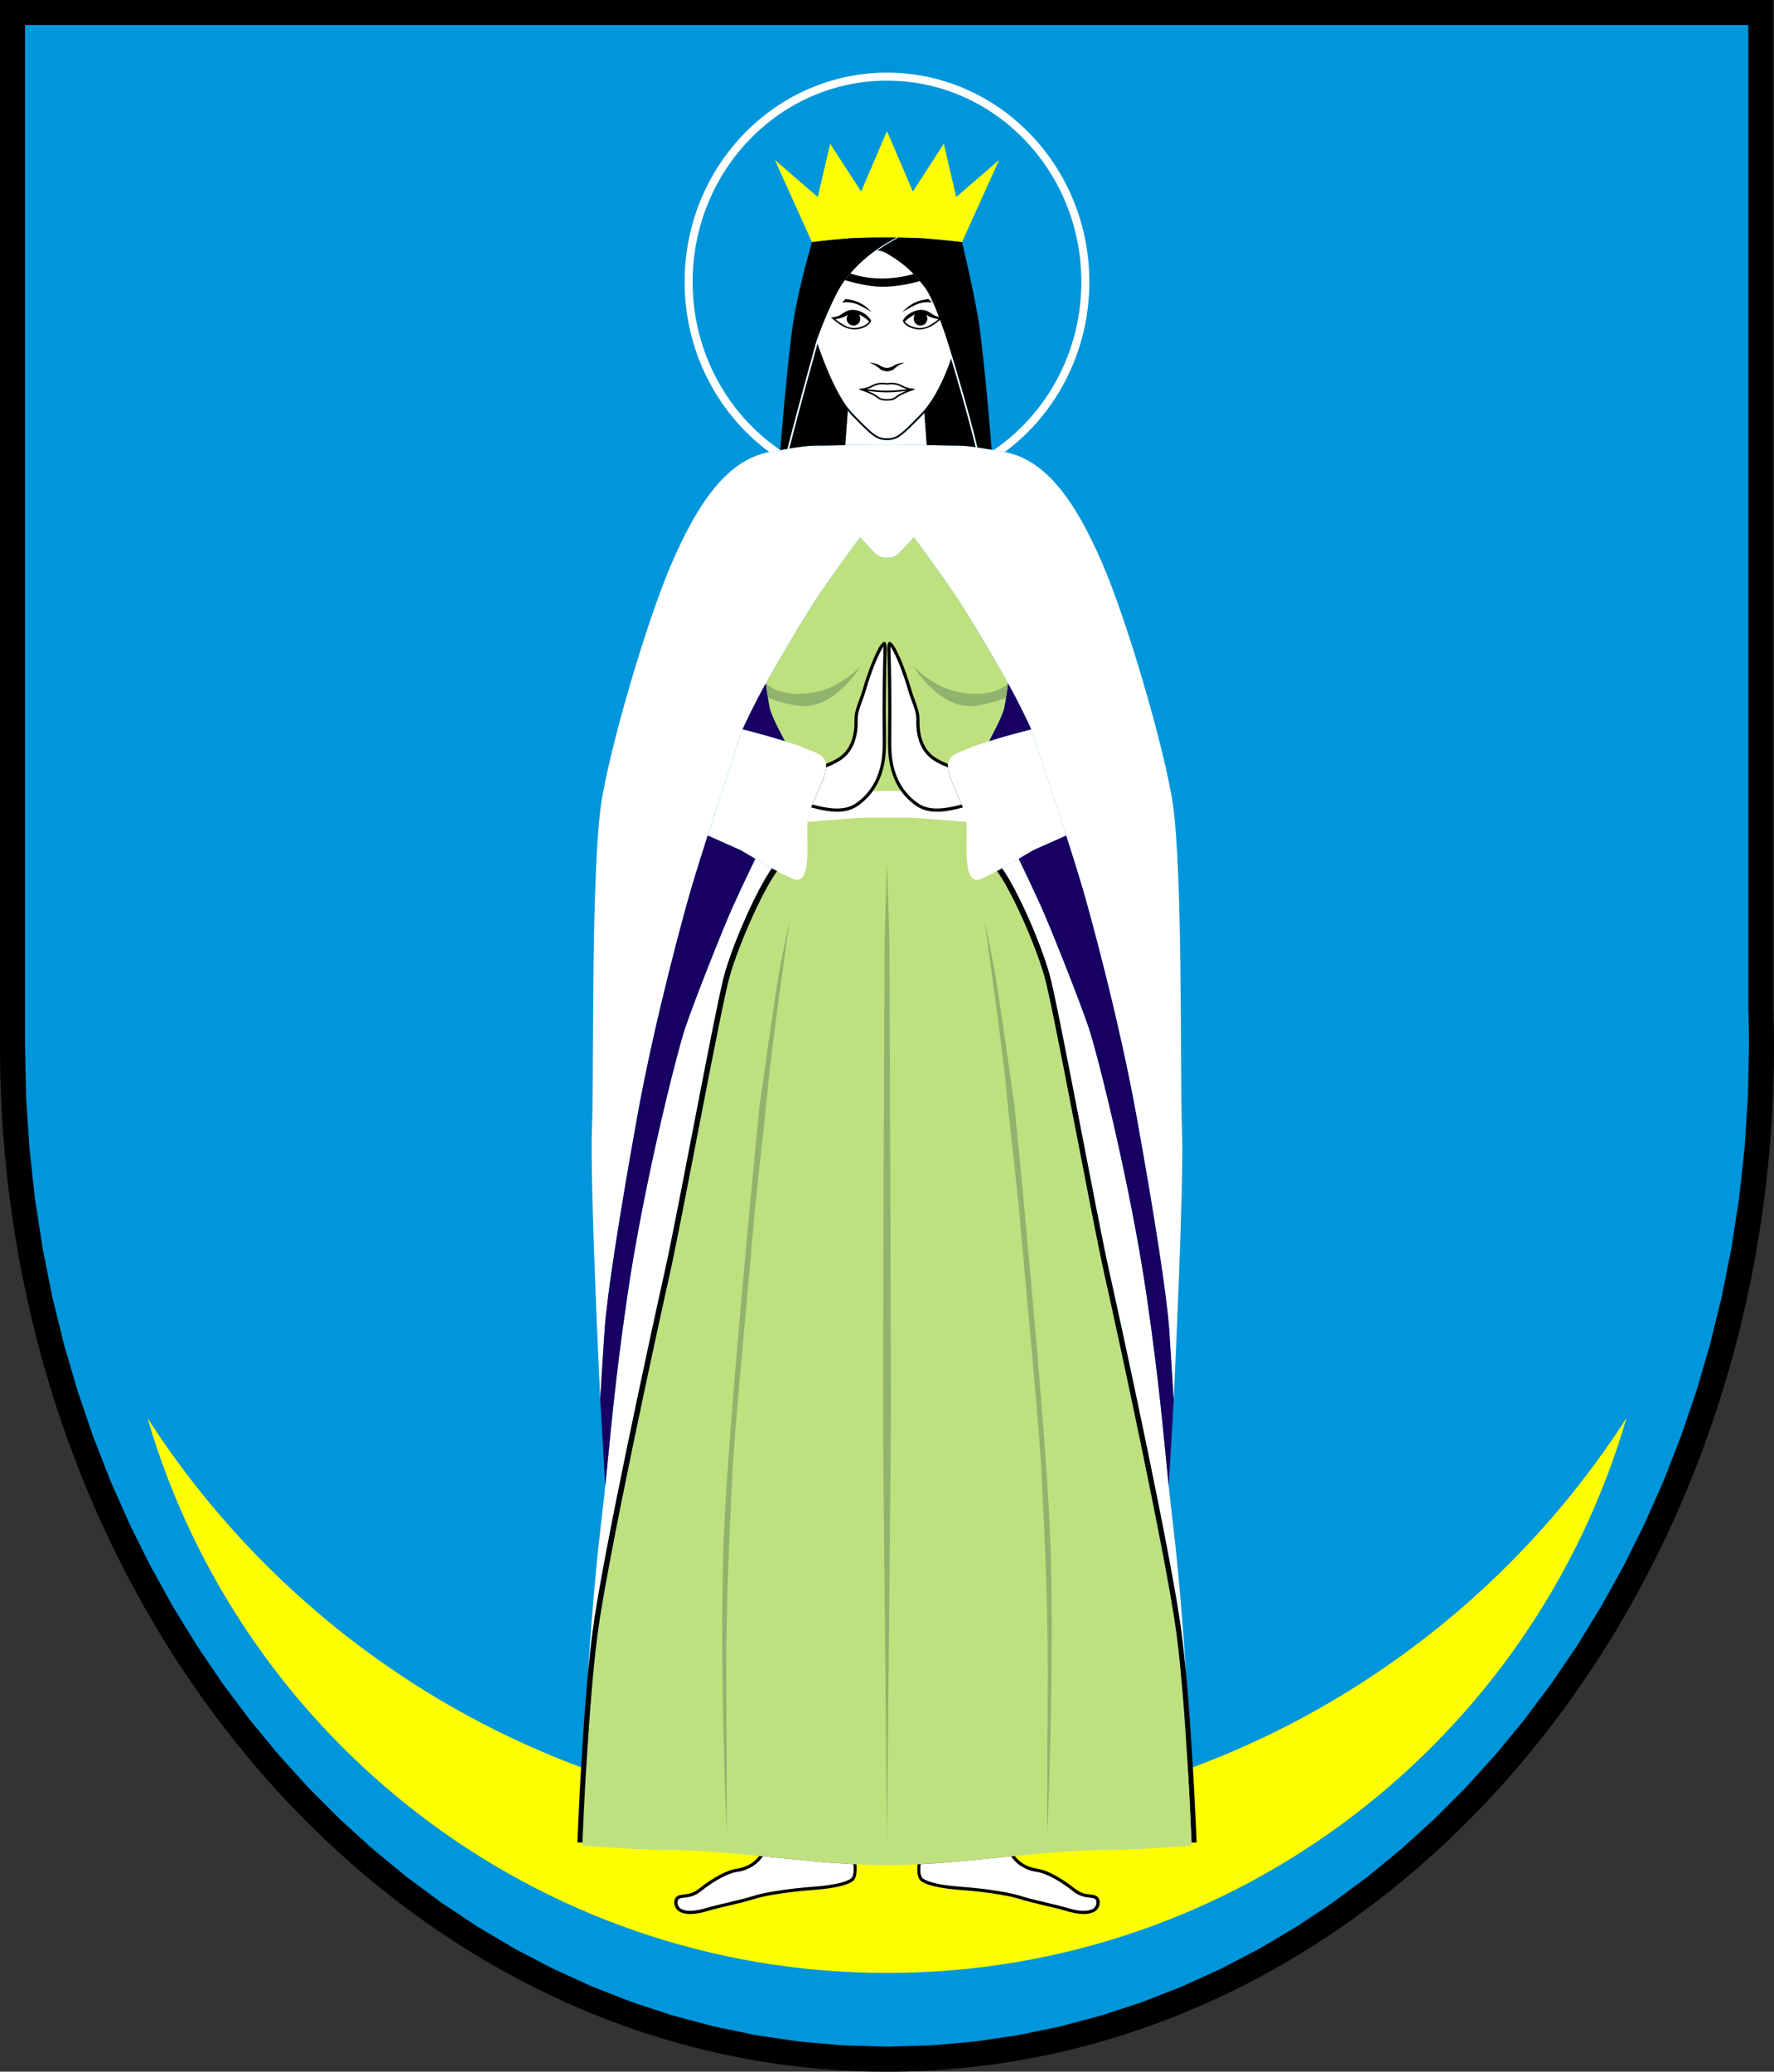 <?xml version="1.0" encoding="UTF-8"?>
<!DOCTYPE svg PUBLIC "-//W3C//DTD SVG 1.1//EN" "http://www.w3.org/Graphics/SVG/1.1/DTD/svg11.dtd">
<!-- Creator: CorelDRAW -->
<svg xmlns="http://www.w3.org/2000/svg" xml:space="preserve" width="194.449mm" height="226.927mm" style="shape-rendering:geometricPrecision; text-rendering:geometricPrecision; image-rendering:optimizeQuality; fill-rule:evenodd; clip-rule:evenodd"
viewBox="0 0 320.357 373.866"
 xmlns:xlink="http://www.w3.org/1999/xlink">
 <rect x="0" y="0" width="320.357" height="373.866" fill="#333333" stroke="none"/>
 <defs>
  <style type="text/css">
   <![CDATA[
    .fil6 {fill:none}
    .fil0 {fill:black}
    .fil1 {fill:#0096DB}
    .fil5 {fill:#170061}
    .fil4 {fill:#BFE07F}
    .fil3 {fill:yellow}
    .fil2 {fill:white}
    .fil9 {fill:#90B36E}
    .fil10 {fill:#FFFF03}
    .fil7 {fill:black;fill-rule:nonzero}
    .fil8 {fill:white;fill-rule:nonzero}
   ]]>
  </style>
 </defs>
 <g id="Warstwa_x0020_1">
  <path class="fil0" d="M320.238 182.002c0.071,2.258 0.119,4.523 0.119,6.801 0,102.19 -71.729,185.063 -160.179,185.063 -88.449,0 -160.179,-82.873 -160.179,-185.063l0 -188.803 320.238 0 0 182.002z"/>
  <polygon class="fil1" points="315.724,182.069 315.732,182.349 315.738,182.559 315.745,182.771 315.751,182.979 315.756,183.186 315.762,183.396 315.768,183.607 315.774,183.813 315.778,184.02 315.784,184.23 315.789,184.439 315.793,184.646 315.798,184.855 315.802,185.063 315.806,185.272 315.81,185.477 315.814,185.685 315.818,185.894 315.821,186.103 315.824,186.31 315.827,186.516 315.829,186.727 315.832,186.937 315.834,187.141 315.836,187.347 315.838,187.558 315.839,187.768 315.84,187.974 315.841,188.181 315.842,188.39 315.843,188.598 315.843,188.757 315.638,198.127 315.032,207.326 314.035,216.39 312.656,225.307 310.906,234.066 308.794,242.655 306.331,251.062 303.527,259.278 300.392,267.289 296.935,275.085 293.167,282.655 289.099,289.986 284.74,297.067 280.101,303.888 275.191,310.436 270.022,316.7 264.603,322.669 258.945,328.332 253.057,333.678 246.951,338.695 240.636,343.373 234.122,347.701 227.419,351.667 220.538,355.262 213.488,358.475 206.278,361.294 198.918,363.709 191.417,365.71 183.784,367.285 176.027,368.424 168.156,369.116 160.179,369.349 152.201,369.116 144.329,368.424 136.573,367.285 128.94,365.71 121.439,363.709 114.078,361.294 106.868,358.475 99.818,355.262 92.937,351.667 86.234,347.701 79.72,343.373 73.406,338.695 67.299,333.678 61.412,328.332 55.753,322.669 50.335,316.7 45.165,310.435 40.255,303.888 35.616,297.067 31.257,289.986 27.189,282.655 23.421,275.085 19.965,267.289 16.83,259.278 14.025,251.062 11.562,242.655 9.451,234.066 7.701,225.307 6.322,216.39 5.325,207.326 4.719,198.127 4.514,188.753 4.514,4.514 315.724,4.514 "/>
  <path class="fil2" d="M167.356 80.311l-0.429 -5.825 -0.084 0.099 -0.001 0.001c-0.139,0.163 -0.281,0.318 -0.424,0.465 -1.802,1.854 -2.9,2.936 -3.773,3.558 -0.895,0.637 -1.553,0.797 -2.468,0.797l-0.002 0 -0.002 0c-0.914,0 -1.573,-0.16 -2.468,-0.797 -0.873,-0.622 -1.97,-1.704 -3.771,-3.557l-0 0 -0.001 -0.001 -0.001 -0.002c-0.046,-0.047 -0.09,-0.093 -0.132,-0.139 -0.042,-0.044 -0.085,-0.092 -0.131,-0.143 -0.225,-0.251 -0.359,-0.451 -0.574,-0.736l-0.462 6.287c4.058,-0.091 7.543,-0.091 7.543,-0.091 0,0 3.279,-0 7.179,0.083z"/>
  <path class="fil3" d="M293.718 255.915c-16.848,57.848 -70.262,100.135 -133.541,100.135 -63.279,0 -116.693,-42.287 -133.541,-100.135 28.253,43.851 77.511,72.897 133.541,72.897 56.031,0 105.288,-29.047 133.541,-72.897z"/>
  <path class="fil0" d="M180.974 156.688c2.884,4.071 6.948,13.463 8.509,18.93 1.608,5.628 8.443,43.112 10.855,53.886 2.412,10.773 11.256,51.455 13.024,64.962 1.769,13.507 2.732,38.026 2.732,38.026 0,0 -0.315,0.008 -0.915,0.02 -0.154,-3.692 -1.096,-25.158 -2.709,-37.474 -1.769,-13.507 -10.613,-54.189 -13.024,-64.962 -2.412,-10.773 -9.247,-48.258 -10.855,-53.886 -1.57,-5.495 -5.668,-14.957 -8.555,-18.993 0.307,-0.164 0.621,-0.335 0.937,-0.509z"/>
  <path class="fil4" d="M182.048 123.305c-0.234,2.064 -0.547,3.654 -0.611,4.102 -0.161,1.126 -1.126,3.296 -3.86,8.281 -2.733,4.985 -0.643,17.366 2.252,21.225 2.894,3.859 7.153,13.649 8.762,19.277 1.608,5.628 8.443,43.112 10.855,53.886 2.412,10.773 11.257,51.455 13.025,64.962 1.769,13.507 2.732,38.026 2.732,38.026 0,0 -9.336,0.805 -16.096,0.805 -6.762,0 -19.316,1.449 -26.398,2.093 -6.762,0.615 -12.034,0.643 -12.499,0.644l-0.033 0 -0.033 0c-0.465,-0.001 -5.738,-0.029 -12.498,-0.644 -7.082,-0.644 -19.637,-2.093 -26.398,-2.093 -6.76,0 -16.096,-0.805 -16.096,-0.805 0,0 0.963,-24.519 2.732,-38.026 1.769,-13.507 10.613,-54.189 13.024,-64.962 2.412,-10.773 9.247,-48.258 10.855,-53.886 1.608,-5.628 5.868,-15.418 8.762,-19.277 2.894,-3.859 4.985,-16.241 2.251,-21.225 -2.734,-4.985 -3.698,-7.155 -3.859,-8.281 -0.064,-0.447 -0.377,-2.038 -0.611,-4.102 2.543,-4.574 6.641,-11.463 8.856,-14.872 2.699,-4.152 8.165,-11.486 8.165,-11.486 0,0 2.422,2.768 3.114,3.252 0.692,0.484 1.736,0.415 1.736,0.415 0,0 1.044,0.069 1.736,-0.415 0.692,-0.484 3.114,-3.252 3.114,-3.252 0,0 5.466,7.335 8.164,11.486 2.216,3.408 6.314,10.298 8.857,14.872z"/>
  <path class="fil2" d="M171.826 140.904c1.939,4.831 2.898,5.498 2.749,9.957 -0.149,4.458 0,8.619 2.378,7.802 2.378,-0.817 9.585,-5.201 9.585,-5.201l6.019 -2.675 -6.316 -19.17c0,0 -6.181,1.517 -10.551,3.121 -3.145,1.439 -5.803,1.337 -3.864,6.167z"/>
  <path class="fil2" d="M214.151 301.664c0,0 -0.898,-14.914 -2.358,-26.883 -1.46,-11.97 -1.774,-20.571 -4.683,-40.647 -2.91,-20.076 -8.874,-43.788 -10.474,-48.589 -1.6,-4.801 -6.906,-18.169 -8.682,-22.083 -1.776,-3.914 -3.988,-8.474 -3.988,-8.474l-2.991 1.699c2.884,4.071 6.948,13.463 8.509,18.93 1.608,5.628 8.443,43.112 10.855,53.886 2.412,10.773 11.256,51.455 13.024,64.962 0.284,2.165 0.546,4.614 0.788,7.199l0 0z"/>
  <path class="fil5" d="M186.241 131.616c0,0 -0.715,-1.705 -2.786,-5.709 -0.371,-0.717 -0.852,-1.605 -1.407,-2.603 -0.234,2.064 -0.547,3.655 -0.611,4.102 -0.138,0.967 -0.87,2.706 -2.808,6.339 3.768,-1.185 7.611,-2.129 7.611,-2.129z"/>
  <path class="fil5" d="M211.053 268.159l0.907 -15.647c0,0 -0.408,-6.94 -0.817,-12.792 -0.408,-5.852 -2.586,-20.004 -5.852,-38.104 -3.266,-18.099 -8.586,-37.191 -9.611,-40.746 -1.026,-3.555 -3.124,-10.084 -3.124,-10.084l-6.019 2.675c0,0 -1.099,0.668 -2.579,1.531l0.006 -0.003c0,0 2.212,4.56 3.988,8.474 1.776,3.914 7.082,17.282 8.682,22.083 1.6,4.801 7.565,28.513 10.474,48.589 2.351,16.224 3.007,24.954 3.943,34.024z"/>
  <path class="fil0" d="M139.38 156.688c-2.884,4.071 -6.948,13.463 -8.509,18.93 -1.608,5.628 -8.443,43.112 -10.855,53.886 -2.412,10.773 -11.256,51.455 -13.024,64.962 -1.769,13.507 -2.732,38.026 -2.732,38.026 0,0 0.315,0.008 0.915,0.02 0.154,-3.692 1.096,-25.158 2.709,-37.474 1.769,-13.507 10.613,-54.189 13.024,-64.962 2.412,-10.773 9.247,-48.258 10.855,-53.886 1.57,-5.495 5.668,-14.957 8.555,-18.993 -0.307,-0.164 -0.621,-0.335 -0.937,-0.509z"/>
  <path class="fil2" d="M148.528 140.904c-1.939,4.831 -2.898,5.498 -2.749,9.957 0.149,4.458 0,8.619 -2.378,7.802 -2.378,-0.817 -9.585,-5.201 -9.585,-5.201l-6.019 -2.675 6.316 -19.17c0,0 6.181,1.517 10.551,3.121 3.145,1.439 5.803,1.337 3.864,6.167z"/>
  <path class="fil2" d="M106.203 301.664c0,0 0.898,-14.914 2.358,-26.883 1.46,-11.97 1.774,-20.571 4.683,-40.647 2.91,-20.076 8.874,-43.788 10.474,-48.589 1.6,-4.801 6.906,-18.169 8.682,-22.083 1.776,-3.914 3.988,-8.474 3.988,-8.474l2.991 1.699c-2.884,4.071 -6.948,13.463 -8.509,18.93 -1.608,5.628 -8.443,43.112 -10.855,53.886 -2.412,10.773 -11.256,51.455 -13.024,64.962 -0.284,2.165 -0.546,4.614 -0.788,7.199l-0 0z"/>
  <path class="fil2" d="M160.177 100.614c0,0 -1.044,0.069 -1.736,-0.415 -0.692,-0.484 -3.114,-3.252 -3.114,-3.252 0,0 -5.466,7.335 -8.165,11.486 -2.699,4.152 -8.192,13.471 -10.263,17.474 -2.071,4.004 -2.786,5.709 -2.786,5.709l-6.316 19.17c0,0 -2.098,6.528 -3.124,10.084 -1.026,3.555 -6.345,22.647 -9.611,40.746 -3.266,18.099 -5.443,32.252 -5.852,38.104 -0.408,5.852 -0.817,12.792 -0.817,12.792 0,0 -1.905,-39.328 -1.497,-48.718 0.408,-9.39 -0.272,-48.446 1.905,-60.285 2.177,-11.839 8.437,-32.524 12.52,-41.914 4.083,-9.39 9.39,-18.508 17.555,-20.004 8.165,-1.497 7.212,-1.089 11.975,-1.225 4.763,-0.136 9.324,-0.136 9.324,-0.136 0,0 4.561,0 9.324,0.136 4.764,0.136 3.811,-0.272 11.976,1.225 8.164,1.497 13.472,10.615 17.554,20.004 4.083,9.39 10.343,30.075 12.52,41.914 2.179,11.839 1.497,50.896 1.905,60.285 0.408,9.39 -1.497,48.718 -1.497,48.718 0,0 -0.408,-6.94 -0.816,-12.792 -0.408,-5.852 -2.585,-20.004 -5.851,-38.104 -3.268,-18.099 -8.586,-37.191 -9.612,-40.746 -1.025,-3.555 -3.124,-10.084 -3.124,-10.084l-6.315 -19.17c0,0 -0.715,-1.705 -2.786,-5.709 -2.071,-4.004 -7.564,-13.323 -10.264,-17.474 -2.698,-4.152 -8.164,-11.486 -8.164,-11.486 0,0 -2.422,2.768 -3.114,3.252 -0.692,0.484 -1.736,0.415 -1.736,0.415z"/>
  <path class="fil5" d="M134.113 131.616c0,0 0.715,-1.705 2.786,-5.709 0.371,-0.717 0.852,-1.605 1.407,-2.603 0.234,2.064 0.547,3.655 0.611,4.102 0.138,0.967 0.87,2.706 2.808,6.339 -3.768,-1.185 -7.611,-2.129 -7.611,-2.129z"/>
  <path class="fil5" d="M109.301 268.159l-0.907 -15.647c0,0 0.408,-6.94 0.817,-12.792 0.408,-5.852 2.586,-20.004 5.852,-38.104 3.266,-18.099 8.586,-37.191 9.611,-40.746 1.026,-3.555 3.124,-10.084 3.124,-10.084l6.019 2.675c0,0 1.099,0.668 2.579,1.531l-0.006 -0.003c0,0 -2.212,4.56 -3.988,8.474 -1.776,3.914 -7.082,17.282 -8.682,22.083 -1.6,4.801 -7.565,28.513 -10.474,48.589 -2.351,16.224 -3.007,24.954 -3.943,34.024z"/>
  <path class="fil2" d="M145.846 148.328c3.157,-0.275 9.192,-0.776 11.218,-0.776 2.791,0 3.114,0 3.114,0 0,0 0.323,0 3.114,0 2.026,0 8.06,0.502 11.218,0.776 -0.203,-1.854 -0.779,-3.019 -1.704,-5.113 -4.97,-0.484 -12.627,-0.484 -12.627,-0.484 0,0 -7.657,0 -12.627,0.484 -0.924,2.094 -1.501,3.259 -1.704,5.113z"/>
  <path class="fil6" d="M173.994 145.395c-2.253,0.559 -5.775,1.565 -8.297,-0.153 -2.523,-1.718 -4.662,-4.627 -4.984,-9.447 -0.112,-1.674 -0.022,-4.655 -0.023,-7.463 -0.001,-5.275 -0.163,-11.223 -0.163,-11.223 0,-1.748 0.74,-0.521 1.706,1.644 0.705,1.579 1.471,3.739 2.112,5.958 0.572,1.979 1.457,3.428 1.415,5.245 -0.063,2.727 0.634,5.391 2.854,6.914 0.903,0.619 1.923,1.071 2.814,1.389 2.81,1.348 5.219,0.187 5.853,1.766 0.634,1.58 -0.384,3.981 -3.287,5.37z"/>
  <path class="fil7" d="M173.875 145.724l-0.153 0.038c-2.307,0.579 -5.683,1.426 -8.19,-0.28l-0.008 -0.005c-0.361,-0.246 -0.715,-0.517 -1.059,-0.815 -0.344,-0.298 -0.676,-0.622 -0.989,-0.971 -1.617,-1.801 -2.818,-4.337 -3.054,-7.876 -0.037,-0.557 -0.052,-1.268 -0.056,-2.073 -0.003,-0.829 0.006,-1.756 0.015,-2.718 0.009,-0.883 0.018,-1.797 0.018,-2.691 -0.001,-5.268 -0.163,-11.198 -0.163,-11.215l-0.001 -0.008c0,-1.438 0.377,-1.566 1.002,-0.834l0 0.001c0.327,0.384 0.767,1.255 1.26,2.358l-0 0 0.001 0.002c0.102,0.23 0.204,0.465 0.302,0.703 0.097,0.234 0.199,0.489 0.306,0.762 0.524,1.347 1.052,2.922 1.517,4.527 0.182,0.631 0.399,1.212 0.606,1.767 0.446,1.196 0.85,2.281 0.821,3.563l-0.001 0.043c-0.007,0.369 -0,0.741 0.024,1.113 0.024,0.367 0.064,0.729 0.122,1.082 0.297,1.789 1.07,3.393 2.583,4.431l0.003 0.002 0.003 0.002 -0 0c0.128,0.087 0.251,0.168 0.371,0.241 0.123,0.076 0.252,0.151 0.384,0.224 0.548,0.305 1.116,0.557 1.65,0.761 -0.089,0.722 0.093,1.688 0.637,3.043 0.898,2.235 1.585,3.579 2.05,4.82z"/>
  <path class="fil8" d="M173.582 145.199l0.078 -0.019c-0.453,-1.101 -1.066,-2.362 -1.835,-4.275 -0.403,-1.003 -0.606,-1.793 -0.649,-2.428 -0.61,-0.225 -1.275,-0.511 -1.919,-0.87 -0.134,-0.074 -0.27,-0.154 -0.407,-0.238 -0.14,-0.086 -0.273,-0.172 -0.397,-0.257l-0.003 -0.002 -0.003 -0.002c-1.66,-1.139 -2.504,-2.88 -2.825,-4.815 -0.062,-0.375 -0.105,-0.756 -0.129,-1.139 -0.024,-0.379 -0.032,-0.767 -0.024,-1.16l0.001 -0.043c0.027,-1.173 -0.359,-2.208 -0.784,-3.35 -0.211,-0.565 -0.431,-1.157 -0.62,-1.808 -0.459,-1.587 -0.982,-3.145 -1.501,-4.479 -0.097,-0.248 -0.197,-0.498 -0.301,-0.749 -0.102,-0.247 -0.201,-0.477 -0.296,-0.689l0 0 -0.001 -0.002c-0.473,-1.06 -0.886,-1.885 -1.171,-2.219l-0 0c-0.013,-0.015 0.02,0.147 0.02,0.457l-0.001 0c0.006,0.229 0.163,6.038 0.163,11.223 0,0.899 -0.009,1.813 -0.018,2.696 -0.009,0.961 -0.018,1.886 -0.015,2.711 0.003,0.782 0.018,1.478 0.056,2.037 0.227,3.393 1.369,5.814 2.907,7.527 0.3,0.334 0.614,0.641 0.937,0.921 0.324,0.281 0.661,0.539 1.006,0.774l0.008 0.005c2.29,1.559 5.518,0.75 7.722,0.196z"/>
  <path class="fil7" d="M146.478 145.724l0.153 0.038c2.307,0.579 5.683,1.426 8.19,-0.28l0.008 -0.005c0.361,-0.246 0.715,-0.517 1.059,-0.815 0.344,-0.298 0.676,-0.622 0.989,-0.971 1.617,-1.801 2.818,-4.337 3.054,-7.876 0.037,-0.557 0.052,-1.268 0.056,-2.073 0.003,-0.829 -0.006,-1.756 -0.015,-2.718 -0.009,-0.883 -0.018,-1.797 -0.018,-2.691 0.001,-5.268 0.163,-11.198 0.163,-11.215l0.001 -0.008c0,-1.438 -0.377,-1.566 -1.002,-0.834l0 0.001c-0.327,0.384 -0.767,1.255 -1.26,2.358l0 0 -0.001 0.002c-0.102,0.23 -0.204,0.465 -0.302,0.703 -0.097,0.234 -0.199,0.489 -0.306,0.762 -0.524,1.347 -1.052,2.922 -1.517,4.527 -0.182,0.631 -0.399,1.212 -0.606,1.767 -0.446,1.196 -0.85,2.281 -0.821,3.563l0.001 0.043c0.007,0.369 0,0.741 -0.024,1.113 -0.024,0.367 -0.064,0.729 -0.122,1.082 -0.297,1.789 -1.07,3.393 -2.583,4.431l-0.003 0.002 -0.003 0.002 0 0c-0.128,0.087 -0.251,0.168 -0.371,0.241 -0.123,0.076 -0.252,0.151 -0.384,0.224 -0.548,0.305 -1.116,0.557 -1.65,0.761 0.089,0.722 -0.093,1.688 -0.637,3.043 -0.898,2.235 -1.585,3.579 -2.05,4.82z"/>
  <path class="fil8" d="M146.772 145.199l-0.078 -0.019c0.453,-1.101 1.066,-2.362 1.835,-4.275 0.403,-1.003 0.606,-1.793 0.649,-2.428 0.61,-0.225 1.275,-0.511 1.919,-0.87 0.134,-0.074 0.27,-0.154 0.407,-0.238 0.14,-0.086 0.273,-0.172 0.397,-0.257l0.003 -0.002 0.003 -0.002c1.66,-1.139 2.504,-2.88 2.825,-4.815 0.062,-0.375 0.105,-0.756 0.129,-1.139 0.024,-0.379 0.032,-0.767 0.024,-1.16l-0.001 -0.043c-0.027,-1.173 0.359,-2.208 0.784,-3.35 0.211,-0.565 0.431,-1.157 0.62,-1.808 0.459,-1.587 0.982,-3.145 1.501,-4.479 0.097,-0.248 0.197,-0.498 0.301,-0.749 0.102,-0.247 0.201,-0.477 0.296,-0.689l-0 0 0.001 -0.002c0.473,-1.06 0.886,-1.885 1.171,-2.219l0 0c0.013,-0.015 -0.02,0.147 -0.02,0.457l0.001 0c-0.006,0.229 -0.163,6.038 -0.163,11.223 -0,0.899 0.009,1.813 0.018,2.696 0.009,0.961 0.018,1.886 0.015,2.711 -0.003,0.782 -0.018,1.478 -0.056,2.037 -0.227,3.393 -1.369,5.814 -2.907,7.527 -0.3,0.334 -0.614,0.641 -0.937,0.921 -0.324,0.281 -0.661,0.539 -1.006,0.774l-0.008 0.005c-2.29,1.559 -5.518,0.75 -7.722,0.196z"/>
  <path class="fil9" d="M189.127 331.431c0,0 1.423,-33.451 0.474,-55.277 -0.949,-21.826 -6.406,-76.629 -6.406,-76.629 0,0 -2.847,-20.284 -3.559,-24.199 -0.712,-3.914 -1.898,-9.371 -1.898,-9.371 0,0 3.203,22.419 3.914,30.011 0.712,7.592 1.982,17.498 2.693,25.909 0.711,8.41 3.554,38.143 3.791,44.776 0.237,6.634 1.185,20.138 1.066,38.617 -0.118,18.479 -0.076,26.163 -0.076,26.163z"/>
  <path class="fil9" d="M131.227 331.431c0,0 -1.423,-33.451 -0.474,-55.277 0.949,-21.826 6.406,-76.629 6.406,-76.629 0,0 2.847,-20.284 3.559,-24.199 0.712,-3.914 1.898,-9.371 1.898,-9.371 0,0 -3.203,22.419 -3.914,30.011 -0.712,7.592 -1.982,17.498 -2.693,25.909 -0.711,8.41 -3.554,38.143 -3.791,44.776 -0.237,6.634 -1.185,20.138 -1.066,38.617 0.118,18.479 0.076,26.163 0.076,26.163z"/>
  <path class="fil9" d="M160.177 333.348c0,0 0.558,-59.844 0.675,-71.826 0.117,-11.982 -0.245,-91.971 -0.245,-91.971l-0.43 -14.194 -0.43 14.194c0,0 -0.362,79.99 -0.245,91.971 0.117,11.982 0.675,71.826 0.675,71.826z"/>
  <path class="fil9" d="M182.048 123.304c0,0 -1.376,1.647 -4.806,1.876 -3.43,0.229 -6.346,-0.658 -8.518,-1.973 -2.172,-1.315 -3.831,-3.001 -3.831,-3.001 0,0 1.429,2.172 2.801,3.487 1.372,1.315 4.516,4.402 8.975,3.602 2.79,-0.501 4.26,-1.069 5.025,-1.438 0.112,-0.696 0.241,-1.57 0.352,-2.553z"/>
  <path class="fil9" d="M138.304 123.304c0,0 1.376,1.647 4.806,1.876 3.43,0.229 6.346,-0.658 8.518,-1.973 2.172,-1.315 3.831,-3.001 3.831,-3.001 0,0 -1.429,2.172 -2.801,3.487 -1.372,1.315 -4.516,4.402 -8.975,3.602 -2.79,-0.501 -4.26,-1.069 -5.025,-1.438 -0.112,-0.696 -0.241,-1.57 -0.352,-2.553z"/>
  <path class="fil6" d="M166.52 333.623c0,0 -1.376,4.732 0.055,5.668 1.431,0.935 4.512,1.321 7.539,1.541 3.026,0.22 7.704,0.825 10.125,1.596 2.421,0.77 6.163,1.486 8.364,2.146 2.201,0.66 3.742,0.715 4.787,0.22 1.046,-0.495 1.211,-2.036 0.385,-2.421 -0.825,-0.385 -2.146,0.055 -3.852,-1.321 -1.706,-1.376 -4.622,-3.247 -6.603,-3.522 -1.981,-0.275 -4.017,-1.376 -5.007,-3.632 -0.99,-2.256 -5.393,-2.421 -5.393,-2.421l-10.4 2.146z"/>
  <path class="fil7" d="M166.416 339.534c-0.747,-0.489 -0.839,-1.811 -0.722,-3.089 1.984,-0.095 4.387,-0.245 7.016,-0.484 2.866,-0.26 6.627,-0.652 10.539,-1.027 0.675,0.897 1.565,1.514 2.519,1.893 0.257,0.102 0.52,0.188 0.786,0.257 0.264,0.069 0.532,0.122 0.799,0.159l0.007 0.001c1.473,0.204 3.424,1.247 5.047,2.337 0.316,0.213 0.618,0.425 0.899,0.632 0.285,0.209 0.551,0.415 0.793,0.609l0.001 0.001 0.005 0.004 0 -0c1.074,0.866 1.994,0.969 2.72,1.051 0.404,0.045 0.754,0.085 1.072,0.233l0 -0.001c0.253,0.118 0.437,0.316 0.552,0.559 0.102,0.216 0.148,0.468 0.138,0.727 -0.009,0.251 -0.072,0.512 -0.185,0.754 -0.175,0.375 -0.473,0.71 -0.889,0.907 -0.565,0.268 -1.257,0.387 -2.097,0.35 -0.816,-0.035 -1.775,-0.218 -2.897,-0.555 -0.996,-0.299 -2.32,-0.611 -3.693,-0.935 -1.634,-0.385 -3.336,-0.787 -4.673,-1.212l-0.004 -0.001c-1.717,-0.546 -4.603,-1.011 -7.211,-1.311 -0.529,-0.061 -1.026,-0.113 -1.482,-0.157 -0.458,-0.043 -0.912,-0.082 -1.352,-0.114l-0.014 -0.001c-1.519,-0.11 -3.055,-0.263 -4.398,-0.507 -1.364,-0.247 -2.529,-0.59 -3.279,-1.081z"/>
  <path class="fil8" d="M166.252 336.416c-0.126,1.128 -0.086,2.261 0.482,2.632 0.681,0.445 1.772,0.763 3.063,0.997 1.311,0.238 2.83,0.388 4.337,0.498l0.014 0.001c0.409,0.03 0.867,0.069 1.365,0.116 0.5,0.047 1.002,0.1 1.493,0.157 2.633,0.303 5.558,0.775 7.32,1.336l0.004 0.001c1.292,0.411 2.995,0.813 4.629,1.198 1.38,0.326 2.711,0.64 3.727,0.944 1.079,0.324 1.991,0.499 2.757,0.532 0.742,0.032 1.344,-0.069 1.824,-0.296 0.285,-0.135 0.49,-0.367 0.612,-0.628 0.08,-0.171 0.124,-0.354 0.13,-0.529 0.006,-0.168 -0.021,-0.327 -0.084,-0.459 -0.058,-0.123 -0.149,-0.222 -0.272,-0.279l0 -0.001c-0.229,-0.107 -0.537,-0.142 -0.891,-0.181 -0.8,-0.09 -1.815,-0.204 -3.02,-1.176l-0.001 -0.001 -0.005 -0.004 -0 0c-0.236,-0.19 -0.496,-0.39 -0.772,-0.593 -0.28,-0.206 -0.575,-0.414 -0.879,-0.618 -1.564,-1.05 -3.429,-2.053 -4.804,-2.244l-0.007 -0.001c-0.287,-0.04 -0.577,-0.098 -0.865,-0.172 -0.287,-0.075 -0.573,-0.168 -0.854,-0.28 -1.147,-0.456 -2.208,-1.224 -2.971,-2.368 -3.671,0.355 -7.171,0.718 -9.874,0.964 -2.387,0.217 -4.588,0.36 -6.457,0.456z"/>
  <path class="fil6" d="M153.831 333.623c0,0 1.376,4.732 -0.055,5.668 -1.431,0.935 -4.512,1.321 -7.539,1.541 -3.026,0.22 -7.704,0.825 -10.125,1.596 -2.421,0.77 -6.163,1.486 -8.364,2.146 -2.201,0.66 -3.742,0.715 -4.787,0.22 -1.046,-0.495 -1.211,-2.036 -0.385,-2.421 0.825,-0.385 2.146,0.055 3.852,-1.321 1.706,-1.376 4.622,-3.247 6.603,-3.522 1.981,-0.275 4.017,-1.376 5.007,-3.632 0.99,-2.256 5.393,-2.421 5.393,-2.421l10.4 2.146z"/>
  <path class="fil7" d="M153.935 339.534c0.747,-0.489 0.839,-1.811 0.722,-3.089 -1.984,-0.095 -4.387,-0.245 -7.016,-0.484 -2.866,-0.26 -6.627,-0.652 -10.539,-1.027 -0.675,0.897 -1.565,1.514 -2.519,1.893 -0.257,0.102 -0.52,0.188 -0.786,0.257 -0.264,0.069 -0.532,0.122 -0.799,0.159l-0.007 0.001c-1.473,0.204 -3.424,1.247 -5.047,2.337 -0.316,0.213 -0.618,0.425 -0.899,0.632 -0.285,0.209 -0.551,0.415 -0.793,0.609l-0.001 0.001 -0.005 0.004 -0 -0c-1.074,0.866 -1.994,0.969 -2.72,1.051 -0.404,0.045 -0.754,0.085 -1.072,0.233l-0 -0.001c-0.253,0.118 -0.437,0.316 -0.552,0.559 -0.102,0.216 -0.148,0.468 -0.138,0.727 0.009,0.251 0.072,0.512 0.185,0.754 0.175,0.375 0.473,0.71 0.889,0.907 0.565,0.268 1.257,0.387 2.097,0.35 0.816,-0.035 1.775,-0.218 2.897,-0.555 0.996,-0.299 2.32,-0.611 3.693,-0.935 1.634,-0.385 3.336,-0.787 4.673,-1.212l0.004 -0.001c1.717,-0.546 4.603,-1.011 7.211,-1.311 0.529,-0.061 1.026,-0.113 1.482,-0.157 0.458,-0.043 0.912,-0.082 1.352,-0.114l0.014 -0.001c1.519,-0.11 3.055,-0.263 4.398,-0.507 1.364,-0.247 2.529,-0.59 3.279,-1.081z"/>
  <path class="fil8" d="M154.099 336.416c0.126,1.128 0.086,2.261 -0.482,2.632 -0.681,0.445 -1.772,0.763 -3.063,0.997 -1.311,0.238 -2.83,0.388 -4.337,0.498l-0.014 0.001c-0.409,0.03 -0.867,0.069 -1.365,0.116 -0.5,0.047 -1.002,0.1 -1.493,0.157 -2.633,0.303 -5.558,0.775 -7.32,1.336l-0.004 0.001c-1.292,0.411 -2.995,0.813 -4.629,1.198 -1.38,0.326 -2.711,0.64 -3.727,0.944 -1.079,0.324 -1.991,0.499 -2.757,0.532 -0.742,0.032 -1.344,-0.069 -1.824,-0.296 -0.285,-0.135 -0.49,-0.367 -0.612,-0.628 -0.08,-0.171 -0.124,-0.354 -0.13,-0.529 -0.006,-0.168 0.021,-0.327 0.084,-0.459 0.058,-0.123 0.149,-0.222 0.272,-0.279l0 -0.001c0.229,-0.107 0.537,-0.142 0.891,-0.181 0.8,-0.09 1.815,-0.204 3.02,-1.176l0.001 -0.001 0.005 -0.004 0 0c0.236,-0.19 0.496,-0.39 0.772,-0.593 0.28,-0.206 0.575,-0.414 0.879,-0.618 1.564,-1.05 3.429,-2.053 4.804,-2.244l0.007 -0.001c0.287,-0.04 0.577,-0.098 0.865,-0.172 0.287,-0.075 0.573,-0.168 0.854,-0.28 1.147,-0.456 2.208,-1.224 2.971,-2.368 3.671,0.355 7.171,0.718 9.874,0.964 2.387,0.217 4.588,0.36 6.457,0.456z"/>
  <ellipse class="fil6" cx="160.175" cy="50.867" rx="35.821" ry="37.037"/>
  <path class="fil8" d="M179.441 81.223c1.999,-1.361 3.855,-2.928 5.541,-4.671 6.358,-6.573 10.291,-15.654 10.291,-25.683l-0.003 0 0 -0.002 0 -0.001 0.003 0c-0,-10.029 -3.934,-19.111 -10.292,-25.685 -6.35,-6.565 -15.12,-10.627 -24.803,-10.627l0 0.003 -0.002 0 -0.001 0 0 -0.003c-9.684,0 -18.455,4.062 -24.805,10.628 -6.358,6.573 -10.291,15.654 -10.291,25.683l0.003 0 0 0.002 0 0.001 -0.003 0c0,10.029 3.934,19.111 10.292,25.685 1.686,1.743 3.543,3.31 5.541,4.671 -0.598,0.106 -1.26,0.224 -1.995,0.359 -1.636,-1.211 -3.172,-2.558 -4.591,-4.025 -6.607,-6.831 -10.694,-16.268 -10.695,-26.689l-0.003 0 0 -0.001 0 -0.002 0.003 0c0.001,-10.421 4.088,-19.857 10.694,-26.687 6.615,-6.839 15.755,-11.071 25.849,-11.071l0 -0.003 0.001 0 0.002 0 0 0.003c10.094,0.001 19.233,4.231 25.848,11.07 6.607,6.831 10.694,16.268 10.695,26.689l0.003 0 0 0.001 0 0.002 -0.003 0c-0.001,10.42 -4.088,19.857 -10.694,26.687 -1.419,1.467 -2.955,2.814 -4.591,4.025 -0.735,-0.135 -1.397,-0.253 -1.994,-0.359z"/>
  <path class="fil10" d="M160.177 42.866c0,0 4.414,-0.053 7.599,0.208 3.186,0.261 5.953,0.625 5.953,0.625l6.696 -14.832 -7.745 6.688 -2.246 -9.61 -5.588 8.617 -4.669 -10.915 -4.669 10.915 -5.588 -8.617 -2.246 9.61 -7.745 -6.688 6.696 14.832c0,0 2.767,-0.363 5.953,-0.625 3.186,-0.261 7.599,-0.208 7.599,-0.208z"/>
  <path class="fil0" d="M142.522 80.946c0.195,-0.032 0.381,-0.062 0.559,-0.091l0.026 -0.004 0.199 -0.031 0.163 -0.025 0.054 -0.008 0.053 -0.008c0.193,-0.029 0.376,-0.057 0.55,-0.082l0.004 -0.001 0.183 -0.026 0.119 -0.016 0.061 -0.008c0.166,-0.022 0.324,-0.043 0.475,-0.061l0.018 -0.002 0.012 -0.001 0.021 -0.002c0.205,-0.025 0.398,-0.046 0.58,-0.064l0.002 -0 0.115 -0.011 0.023 -0.002 0.089 -0.008 0.047 -0.004 0.003 -0 0.228 -0.018 0.032 -0.003 0.013 -0.001 0.105 -0.007 0.01 -0.001 0.093 -0.006 0.033 -0.002 0.118 -0.007 0.006 -0 0.046 -0.002 0.076 -0.004 0.024 -0.001c0.148,-0.007 0.294,-0.013 0.44,-0.017l0.018 -0 0.034 -0.001 0.197 -0.005 0.01 -0c0.162,-0.003 0.326,-0.005 0.496,-0.007l0.001 -0 0.105 -0 0.023 -0 0.084 -0.001 0.181 -0.001 0.038 -0 0.155 -0.001 0.191 -0.001 0.039 -0 0.082 -0 0.068 -0 0.056 -0 0.098 -0.001 0.029 -0 0.13 -0.001 0.001 0 0.272 -0.003 0.062 -0.001 0.08 -0.001 0.096 -0.001 0.049 -0.001 0.15 -0.002 0.155 -0.003 0.017 -0 0.142 -0.003 0.054 -0.001 0.027 -0.001 0.387 -0.009 0.039 -0.001 0.18 -0.005 0.168 -0.004 0.028 -0.001 0.027 -0.001 0.002 -0 0.012 -0 0.04 -0.001 0.007 -0 0.109 -0.003 0.028 -0.001 0.025 -0.001 0.003 -0 0.028 -0 0.028 -0.001 0.028 -0 0.006 -0 0.386 -0.01 0.028 -0 0.051 -0.001 0.005 -0 0.028 -0 0.012 -0 0.041 -0.001 0.004 0 0.054 -0.001 0.028 -0 0.054 -0.001 0.003 0 0.042 -0.001 0.012 -0 0.028 -0 0.018 -0 0.038 -0.001 0.028 -0 0.028 -0 0.009 -0 0.046 -0.001 0.028 -0.001 0.028 -0 0.083 -0.002 0.027 -0 0.012 -0 0.126 -0.003 0.491 -6.683c-2.696,-3.565 -4.896,-9.861 -5.495,-11.667 -0.536,1.917 -3.349,12.018 -5.109,18.977z"/>
  <path class="fil0" d="M146.625 43.699c0,0 -2.026,6.804 -3.162,13.106 -1.135,6.295 -2.549,24.382 -2.551,24.419l0.022 -0.004 0.013 -0.002 0.009 -0.002 0.022 -0.004 0.022 -0.004 0.25 -0.044 0.008 -0.001c0.339,-0.059 0.656,-0.114 0.954,-0.164 1.947,-7.712 5.221,-19.391 5.233,-19.433l0.026 -0.093c0,0 2.123,-6.03 4.37,-9.828 3.085,-4.876 8.336,-7.78 8.336,-7.78l1.741 -0.999c-1.041,-0.006 -1.739,0.001 -1.739,0.001 0,0 -4.414,-0.053 -7.599,0.208 -3.186,0.261 -5.953,0.625 -5.953,0.625z"/>
  <path class="fil2" d="M147.47 61.471c0,0 2.977,9.546 6.569,13.241 3.592,3.695 4.374,4.404 6.141,4.404 1.767,0 2.54,-0.709 6.133,-4.404 3.592,-3.695 5.605,-10.471 5.605,-10.471 0,0 -2.321,-8.133 -4.568,-11.931 -2.47,-3.359 -4.215,-4.799 -7.174,-6.571 -0.673,-0.359 -1.255,-0.554 -1.962,-0.603 -1.81,1.296 -4.494,3.535 -6.374,6.506 -2.247,3.798 -4.37,9.828 -4.37,9.828z"/>
  <path class="fil0" d="M167.356 80.312l-0.459 -6.245c2.674,-3.138 4.365,-7.827 4.865,-9.338 0.541,1.799 3.091,10.348 4.425,15.962 -2.818,-0.401 -3.353,-0.23 -6.686,-0.326 -0.725,-0.021 -1.445,-0.038 -2.145,-0.053z"/>
  <path class="fil0" d="M173.73 43.699c0,0 1.663,6.808 2.799,13.106 1.098,6.087 2.454,23.183 2.546,24.354 -1.04,-0.182 -1.877,-0.319 -2.579,-0.423 -1.489,-6.295 -4.55,-16.401 -4.559,-16.432l-0.019 -0.062c0,0 -2.321,-8.133 -4.568,-11.931 -1.965,-2.673 -3.472,-4.131 -5.497,-5.508l0 0 -0.022 -0.015 -0.003 -0.002 -0.024 -0.016 -0.003 -0.002 -0.143 -0.096 -0.004 -0.003 -0.047 -0.032 -0.003 -0.002 -0.117 -0.077 -0.005 -0.003 -0.001 -0 -0.039 -0.025 -0.011 -0.007 -0.025 -0.016 -0.049 -0.032 -0.002 -0.001c-0.093,-0.06 -0.188,-0.121 -0.283,-0.182l-0.026 -0.016 -0.005 -0.003c-0.138,-0.087 -0.278,-0.174 -0.421,-0.262l-0 -0 -0.027 -0.017 -0.009 -0.005c-0.134,-0.082 -0.27,-0.164 -0.409,-0.247 -0.595,-0.317 -1.119,-0.507 -1.721,-0.58 0.702,-0.481 1.5,-1.016 1.9,-1.239 0.563,-0.315 1.388,-0.792 1.832,-1.05 1.534,0.017 3.55,0.067 5.227,0.204 3.186,0.261 6.316,0.625 6.316,0.625z"/>
  <path class="fil2" d="M158.454 45.159c-0.079,-0.01 -0.159,-0.017 -0.241,-0.023 1.161,-0.831 1.962,-1.274 1.962,-1.274l1.737 -0.996 0.274 0.003c-0.445,0.258 -1.269,0.735 -1.832,1.05 -0.4,0.224 -1.198,0.758 -1.9,1.239z"/>
  <path class="fil6" d="M163.997 60.604c0.322,0 7.92,3.637 7.92,3.637 0,0 3.71,12.249 4.951,18.179"/>
  <path class="fil8" d="M171.917 64.241l0.019 0.062c0.01,0.032 3.07,10.137 4.559,16.432l-0.308 -0.045c-1.335,-5.614 -3.885,-14.164 -4.426,-15.962 0.103,-0.311 0.156,-0.487 0.156,-0.487z"/>
  <path class="fil6" d="M155.585 60.649c-0.322,0 -8.083,0.924 -8.083,0.924 0,0 -5.13,18.295 -6.371,24.224"/>
  <path class="fil8" d="M147.632 61.969c-0.536,1.917 -3.35,12.019 -5.109,18.977l-0.312 0.052c1.947,-7.712 5.221,-19.392 5.233,-19.434l0.026 -0.093c0,0 0.057,0.18 0.162,0.498z"/>
  <path class="fil6" d="M166.895 74.06c-0.191,0.233 -0.384,0.451 -0.579,0.652 -3.592,3.695 -4.37,4.311 -6.137,4.311l-0.002 0 -0.002 0c-1.767,0 -2.544,-0.616 -6.137,-4.311 -0.309,-0.318 -0.614,-0.68 -0.913,-1.075"/>
  <path class="fil7" d="M166.897 74.068l0.023 0.314 0.008 0.104 -0.084 0.099 -0.001 0.001c-0.139,0.163 -0.281,0.318 -0.424,0.465 -1.802,1.854 -2.9,2.936 -3.773,3.558 -0.895,0.637 -1.553,0.797 -2.468,0.797l-0.002 0 -0.002 0c-0.914,0 -1.573,-0.16 -2.468,-0.797 -0.873,-0.622 -1.97,-1.704 -3.771,-3.557l-0 0 -0.001 -0.001 -0.001 -0.002c-0.046,-0.047 -0.09,-0.093 -0.132,-0.139 -0.042,-0.044 -0.085,-0.092 -0.131,-0.143 -0.225,-0.251 -0.359,-0.451 -0.574,-0.736l0.029 -0.396 0.022 0.029c0.292,0.384 0.589,0.737 0.891,1.047 3.591,3.694 4.373,4.403 6.139,4.404l0.002 0c1.767,0 2.54,-0.709 6.133,-4.404 0.086,-0.088 0.171,-0.18 0.255,-0.272 0.024,-0.014 0.043,-0.028 0.055,-0.043l0.08 -0.094 -0 -0 0.08 -0.097 0.115 -0.139z"/>
  <path class="fil6" d="M160.168 72.163c-1.405,0.002 -1.385,-0.405 -2.338,-0.929 -0.953,-0.524 -2.316,-0.959 -2.316,-0.959 0,0 0.968,-0.033 2.036,-0.607 1.067,-0.573 1.913,-0.462 2.625,-0.395"/>
  <path class="fil6" d="M155.514 70.275c0,0 2.667,0.314 3.573,0.353 0.906,0.039 1.088,0.019 1.088,0.019"/>
  <path class="fil6" d="M160.182 72.163c1.405,0.002 1.385,-0.405 2.338,-0.929 0.953,-0.524 2.316,-0.959 2.316,-0.959 0,0 -0.968,-0.033 -2.036,-0.607 -1.067,-0.573 -1.913,-0.462 -2.625,-0.395"/>
  <path class="fil6" d="M164.836 70.275c0,0 -2.667,0.314 -3.573,0.353 -0.906,0.039 -1.088,0.019 -1.088,0.019"/>
  <path class="fil7" d="M163.646 70.554c-0.829,0.09 -1.869,0.196 -2.377,0.218 -0.866,0.037 -1.067,0.022 -1.091,0.02l-0.001 0 -0.029 -0c-0,0 -0.165,0.02 -1.093,-0.02 -0.508,-0.022 -1.548,-0.128 -2.377,-0.218 0.391,0.157 0.824,0.348 1.196,0.552 0.285,0.156 0.484,0.302 0.659,0.43 0.395,0.289 0.66,0.482 1.608,0.481l0.041 0 0.017 0c0.935,-0.001 1.199,-0.194 1.592,-0.481 0.175,-0.128 0.375,-0.274 0.659,-0.43 0.372,-0.204 0.804,-0.395 1.196,-0.552zm-3.47 -0.053l0 -0 0 0 0.002 0 0 0c0.024,0.002 0.248,0.015 1.08,-0.02 0.54,-0.023 1.726,-0.146 2.582,-0.24 -0.328,-0.093 -0.711,-0.234 -1.107,-0.447 -0.981,-0.527 -1.775,-0.452 -2.447,-0.388l-0.096 0.009 -0.055 0 -0.096 -0.009c-0.672,-0.064 -1.466,-0.139 -2.447,0.388 -0.396,0.213 -0.78,0.354 -1.107,0.447 0.856,0.094 2.042,0.217 2.582,0.24 0.869,0.037 1.075,0.02 1.082,0.019l0.027 0zm-0.014 -1.373l0.096 -0.009c0.712,-0.068 1.553,-0.147 2.612,0.421 1.038,0.557 1.973,0.59 1.976,0.59 0.451,0.065 0.503,0.073 0.037,0.282 -0.004,0.001 -1.349,0.431 -2.292,0.949 -0.27,0.148 -0.46,0.287 -0.628,0.41 -0.441,0.322 -0.736,0.538 -1.78,0.537 -1.044,0.001 -1.38,-0.214 -1.821,-0.537 -0.167,-0.122 -0.358,-0.262 -0.628,-0.41 -0.943,-0.518 -2.288,-0.947 -2.292,-0.949 -0.466,-0.209 -0.415,-0.218 0.037,-0.282 0.002,0 0.938,-0.032 1.976,-0.59 1.059,-0.568 1.9,-0.488 2.612,-0.421l0.096 0.009zm-0.014 1.373l0 -0 0 0zm0.027 0l0 -0 0 0z"/>
  <path class="fil0" d="M150.049 57.299c0,0 0.879,-0.042 1.548,-0.377 0.67,-0.335 1.484,-1.294 3.129,-0.916 1.645,0.379 2.478,1.58 2.561,1.83 0.083,0.25 -0.459,1.042 -1.709,1.417 -1.25,0.375 -2.298,0.147 -3.174,-0.27 -0.875,-0.417 -2.355,-1.685 -2.355,-1.685zm5.045 -0.538c0.165,0.21 0.264,0.474 0.264,0.761 0,0.682 -0.553,1.234 -1.234,1.234 -0.682,0 -1.234,-0.553 -1.234,-1.234 0,-0.266 0.084,-0.511 0.226,-0.712 -0.145,0.069 -0.279,0.148 -0.405,0.231 -0.531,0.348 -1.839,0.564 -1.839,0.564 0,0 0.348,0.369 1.656,1.127 1.308,0.758 2.576,0.389 3.169,0.184 0.593,-0.205 1.349,-0.799 1.227,-0.922 -0.114,-0.114 -0.943,-0.891 -1.829,-1.233z"/>
  <path class="fil0" d="M170.306 57.299c0,0 -0.879,-0.042 -1.548,-0.377 -0.67,-0.335 -1.484,-1.294 -3.129,-0.916 -1.645,0.379 -2.478,1.58 -2.561,1.83 -0.083,0.25 0.459,1.042 1.709,1.417 1.25,0.375 2.298,0.147 3.174,-0.27 0.875,-0.417 2.355,-1.685 2.355,-1.685zm-5.045 -0.538c-0.165,0.21 -0.264,0.474 -0.264,0.761 0,0.682 0.553,1.234 1.234,1.234 0.682,0 1.234,-0.553 1.234,-1.234 0,-0.266 -0.084,-0.511 -0.226,-0.712 0.145,0.069 0.279,0.148 0.405,0.231 0.531,0.348 1.839,0.564 1.839,0.564 0,0 -0.348,0.369 -1.656,1.127 -1.308,0.758 -2.576,0.389 -3.169,0.184 -0.593,-0.205 -1.349,-0.799 -1.227,-0.922 0.114,-0.114 0.943,-0.891 1.829,-1.233z"/>
  <path class="fil0" d="M152.038 54.595c0,0 1.451,-0.289 2.922,0.388 1.471,0.677 2.446,1.365 2.446,1.365 -1.379,-1.549 -2.672,-2.117 -4.692,-2.391l-0.676 0.638z"/>
  <path class="fil0" d="M168.318 54.595c0,0 -1.451,-0.289 -2.922,0.388 -1.471,0.677 -2.446,1.365 -2.446,1.365 1.379,-1.549 2.672,-2.117 4.692,-2.391l0.676 0.638z"/>
  <path class="fil0" d="M153.55 49.348c3.754,1.234 7.473,1.183 11.438,0.095 0.372,0.39 0.745,0.812 1.129,1.278 -2.021,0.609 -4.742,1.054 -6.988,1.03 -2.246,-0.024 -5.216,-0.791 -6.548,-1.192 0.311,-0.422 0.636,-0.825 0.968,-1.211z"/>
  <path class="fil0" d="M156.983 65.414c0,0 1.231,0.094 1.903,0.542 0.672,0.449 1.291,0.43 1.291,0.43 0,0 0.62,0.019 1.291,-0.43 0.672,-0.449 1.903,-0.542 1.903,-0.542 -0.731,0.3 -1.42,0.666 -1.948,1.19 -0.235,0.233 -0.775,0.378 -1.246,0.418 -0.471,-0.04 -1.011,-0.184 -1.246,-0.418 -0.528,-0.524 -1.217,-0.89 -1.948,-1.19z"/>
 </g>
</svg>
